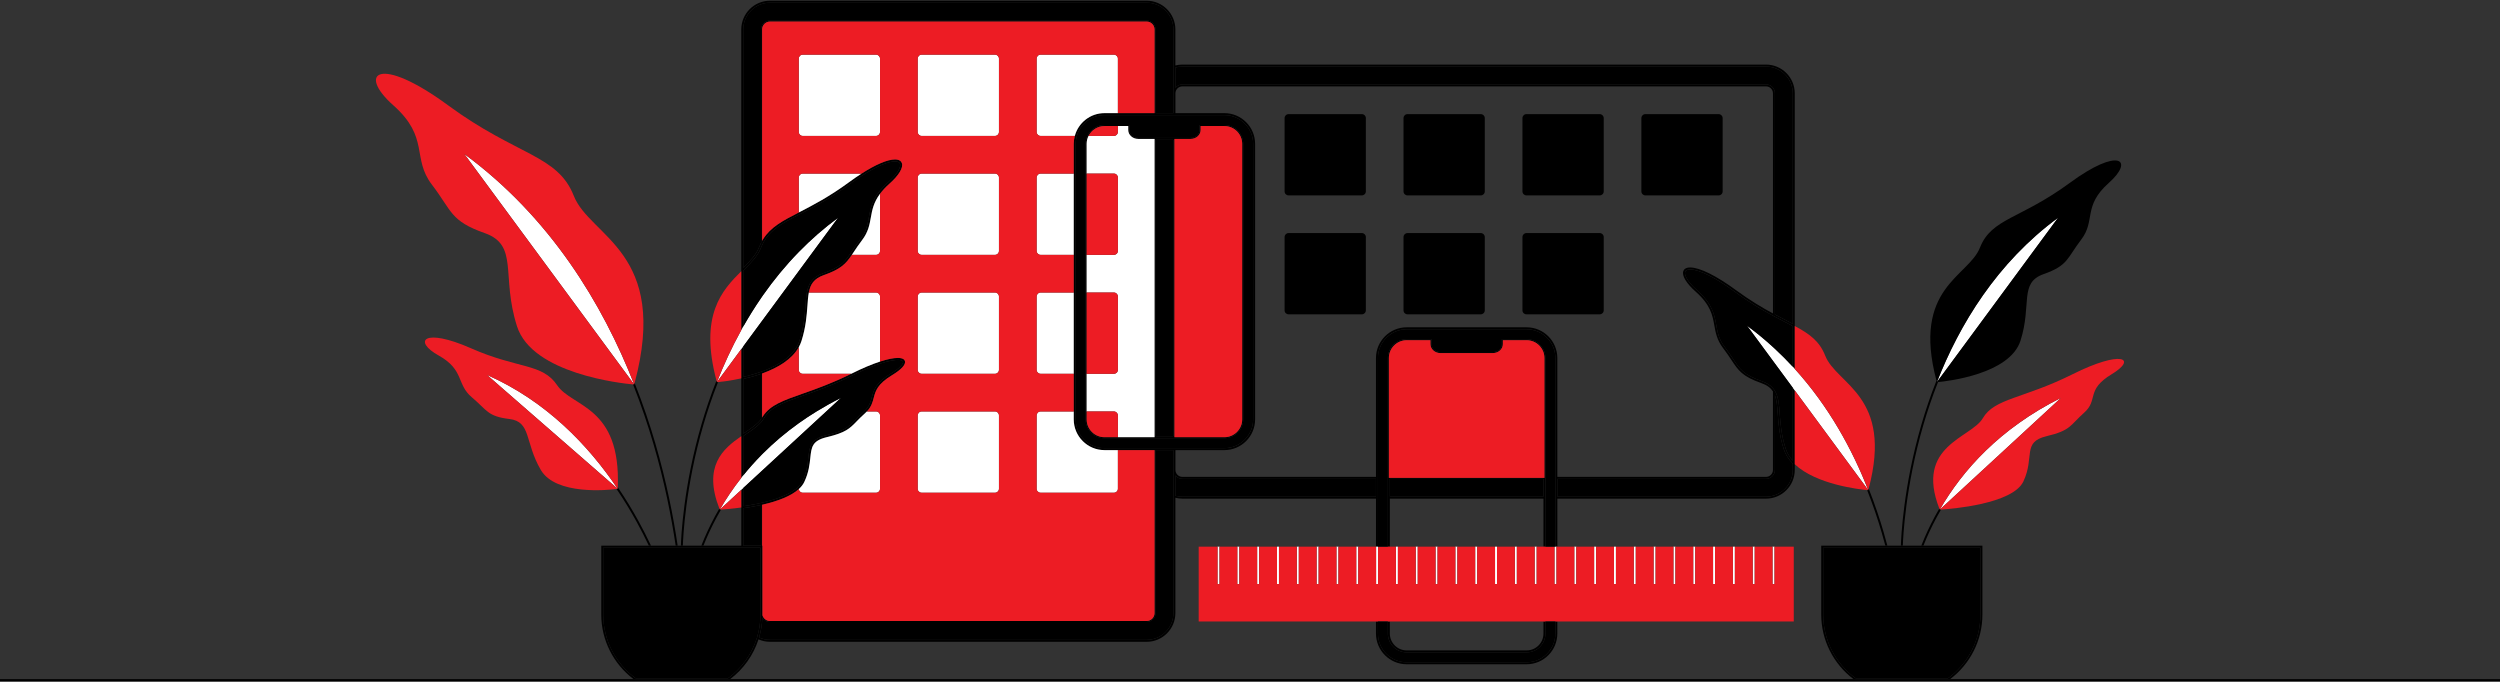 <?xml version="1.0" encoding="utf-8"?>
<!-- Generator: Adobe Illustrator 16.0.0, SVG Export Plug-In . SVG Version: 6.00 Build 0)  -->
<!DOCTYPE svg PUBLIC "-//W3C//DTD SVG 1.1//EN" "http://www.w3.org/Graphics/SVG/1.1/DTD/svg11.dtd">
<svg version="1.1" id="Layer_1" xmlns="http://www.w3.org/2000/svg" xmlns:xlink="http://www.w3.org/1999/xlink" x="0px" y="0px"
	 width="770px" height="210px" viewBox="0 0 770 210" enable-background="new 0 0 770 210" xml:space="preserve">
<rect x="0" y="0" width="770" height="210" fill="#333333" stroke="none"/>
<g>
	<path fill="none" d="M433.261,200.322h36.936c2.861,0,5.189-2.328,5.189-5.189v-3.718h-47.314v3.718
		C428.071,197.994,430.399,200.322,433.261,200.322z"/>
	<path fill="none" d="M560.941,189.324v-21.255h19.74c-0.347-1.31-0.715-2.638-1.108-3.984c-1.195-4.09-2.676-8.523-4.501-13.137
		c-2.321-0.216-15.739-1.72-22.288-7.976v0.449v1.316c0,4.882-3.972,8.853-8.853,8.853h-64.272v14.783h5.229h0.61h5.494h0.61h5.495
		h0.61h5.495h0.61h5.494h0.611h5.494h0.61h5.495h0.61h5.494h0.611h5.494h0.61h5.495h0.61h5.494h0.611h5.928v23.041h-72.819v3.718
		c0,5.219-4.244,9.463-9.463,9.463h-36.936c-5.218,0-9.463-4.244-9.463-9.463v-3.718h-54.603v-23.041h5.801h0.61h5.494h0.61h5.495
		h0.61h5.495h0.61h5.494h0.61h5.495h0.61h5.495h0.61h5.494h0.61h5.456v-14.783H364.17c-0.744,0-1.463-0.103-2.153-0.275v35.516
		c0,4.881-3.972,8.853-8.853,8.853H237.166c-1.263,0-2.463-0.271-3.551-0.749c-1.563,4.826-4.589,9.127-8.732,12.238h346.003
		C564.654,204.492,560.941,197.116,560.941,189.324z"/>
	<polygon fill="none" points="428.071,153.591 428.071,168.374 429.942,168.374 430.553,168.374 436.047,168.374 436.657,168.374 
		442.152,168.374 442.763,168.374 448.258,168.374 448.868,168.374 454.362,168.374 454.973,168.374 460.468,168.374 
		461.078,168.374 466.573,168.374 467.184,168.374 472.678,168.374 473.289,168.374 475.386,168.374 475.386,153.591 	"/>
	<path fill="none" d="M216.97,165.717c1.215-2.829,2.723-5.896,4.586-9.089c-5.078-13.046,1.074-18.356,6.757-22.28v-0.371v-17.124
		v-0.313c-3.423,0.75-6.209,1.053-7.155,1.141c-1.825,4.613-3.306,9.047-4.501,13.137c-5.605,19.188-6.268,34.913-6.336,37.253
		h5.683C216.309,167.294,216.629,166.511,216.97,165.717z"/>
	<path fill="none" d="M386.574,44.309v84.861c0,5.218-4.245,9.463-9.463,9.463h-15.078v6.105c0,1.178,0.959,2.137,2.137,2.137
		h59.628v-36.604c0-5.218,4.245-9.463,9.463-9.463h36.936c5.219,0,9.463,4.245,9.463,9.463v36.604h64.272
		c1.179,0,2.137-0.959,2.137-2.137v-24.181c-0.716-1.094-1.823-1.941-3.612-2.571c-5.843-2.058-7.031-3.856-9.189-7.118
		c-0.692-1.049-1.478-2.236-2.556-3.646c-1.897-2.483-2.305-4.77-2.699-6.982c-0.551-3.096-1.122-6.298-5.73-10.395
		c-2.917-2.593-4.342-4.975-3.811-6.372c0.189-0.5,0.71-1.095,2.11-1.095c2.929,0,8.075,2.549,14.118,6.993
		c4.278,3.145,8.068,5.382,11.369,7.169v-67.8c0-1.178-0.958-2.137-2.137-2.137H364.17c-1.178,0-2.137,0.958-2.137,2.137v6.105
		h15.078C382.329,34.846,386.574,39.091,386.574,44.309z M505.545,36.372c0-0.674,0.546-1.221,1.221-1.221h22.589
		c0.674,0,1.221,0.547,1.221,1.221v22.589c0,0.675-0.547,1.221-1.221,1.221h-22.589c-0.675,0-1.221-0.546-1.221-1.221V36.372z
		 M468.914,36.372c0-0.674,0.546-1.221,1.221-1.221h22.589c0.674,0,1.221,0.547,1.221,1.221v22.589c0,0.675-0.547,1.221-1.221,1.221
		h-22.589c-0.675,0-1.221-0.546-1.221-1.221V36.372z M468.914,73.003c0-0.674,0.546-1.221,1.221-1.221h22.589
		c0.674,0,1.221,0.546,1.221,1.221v22.589c0,0.674-0.547,1.221-1.221,1.221h-22.589c-0.675,0-1.221-0.546-1.221-1.221V73.003z
		 M432.283,36.372c0-0.674,0.546-1.221,1.221-1.221h22.589c0.674,0,1.221,0.547,1.221,1.221v22.589c0,0.675-0.547,1.221-1.221,1.221
		h-22.589c-0.675,0-1.221-0.546-1.221-1.221V36.372z M432.283,73.003c0-0.674,0.546-1.221,1.221-1.221h22.589
		c0.674,0,1.221,0.546,1.221,1.221v22.589c0,0.674-0.547,1.221-1.221,1.221h-22.589c-0.675,0-1.221-0.546-1.221-1.221V73.003z
		 M395.652,36.372c0-0.674,0.546-1.221,1.221-1.221h22.589c0.674,0,1.221,0.547,1.221,1.221v22.589c0,0.675-0.547,1.221-1.221,1.221
		h-22.589c-0.675,0-1.221-0.546-1.221-1.221V36.372z M395.652,73.003c0-0.674,0.546-1.221,1.221-1.221h22.589
		c0.674,0,1.221,0.546,1.221,1.221v22.589c0,0.674-0.547,1.221-1.221,1.221h-22.589c-0.675,0-1.221-0.546-1.221-1.221V73.003z"/>
	<path fill="none" d="M228.313,156.614v-0.309c-2.982,0.413-5.356,0.591-6.239,0.646c-1.845,3.163-3.339,6.203-4.543,9.005
		c-0.306,0.712-0.593,1.416-0.871,2.112h11.653V156.614z"/>
	<g>
		<path d="M543.932,19.888H364.17c-0.744,0-1.463,0.102-2.153,0.276V9.069c0-4.881-3.972-8.853-8.853-8.853H237.166
			c-4.881,0-8.853,3.971-8.853,8.853V83.1v0.431v17.591v0.546c0.102-0.184,0.202-0.369,0.305-0.553
			c0.101-0.181,0.203-0.361,0.305-0.542v-0.536V83.354c2.278-2.267,4.425-4.411,5.437-6.983c0.019-0.046,0.04-0.088,0.058-0.134
			c0.098-0.242,0.199-0.478,0.305-0.707c0.098-0.21,0.202-0.41,0.306-0.609c2.153-4.125,5.785-6.096,10.989-8.785
			c0.154-0.079,0.303-0.157,0.459-0.237c4.13-2.132,9.271-4.786,15.415-9.303c1.606-1.181,3.155-2.226,4.62-3.128
			c3.873-2.388,7.134-3.746,9.137-3.746c0.581,0,1.319,0.122,1.539,0.702c0.322,0.847-0.439,2.848-3.646,5.698
			c-1.008,0.896-1.82,1.748-2.493,2.568c-2.513,3.061-2.983,5.653-3.432,8.175c-0.398,2.239-0.775,4.354-2.583,6.719
			c-1.09,1.427-1.881,2.624-2.58,3.679c-0.291,0.44-0.562,0.849-0.828,1.235c-1.7,2.467-3.169,3.923-8.054,5.645
			c-3.394,1.195-4.556,3.227-5.065,5.956c-0.226,1.211-0.324,2.559-0.43,4.033c-0.209,2.904-0.469,6.518-1.81,10.709
			c-0.074,0.231-0.158,0.457-0.248,0.68c-1.697,4.2-6.179,6.958-10.989,8.757c-0.102,0.038-0.204,0.076-0.306,0.113
			c-0.102,0.036-0.203,0.073-0.305,0.109c-1.844,0.657-3.722,1.178-5.495,1.588v-9.397l-0.305,0.414l-0.305,0.414v9.021v0.313
			v17.124v0.371v12.395v0.441c0.102-0.13,0.202-0.26,0.305-0.39c0.101-0.126,0.204-0.253,0.305-0.379v-0.429v-11.688
			c0.274-0.188,0.545-0.371,0.814-0.553c1.878-1.271,3.548-2.408,4.681-3.696c0.106-0.119,0.209-0.239,0.305-0.362
			c0.111-0.142,0.208-0.288,0.306-0.436c0.067-0.101,0.143-0.2,0.203-0.305c2.068-3.572,6.058-4.973,12.097-7.092
			c4.129-1.448,9.268-3.251,15.41-6.32c0.286-0.144,0.555-0.272,0.831-0.407c3.089-1.505,5.551-2.489,7.479-3.125
			c2.989-0.986,4.708-1.15,5.491-1.15c0.917,0,1.498,0.196,1.594,0.541c0.166,0.595-0.9,1.941-3.655,3.607
			c-4.793,2.895-5.389,5.169-5.964,7.367c-0.381,1.455-0.753,2.834-2.398,4.36c-0.053,0.049-0.095,0.096-0.151,0.146
			c-1.091,0.971-1.884,1.785-2.583,2.504c-2.149,2.209-3.228,3.318-8.889,4.674c-4.921,1.18-5.174,3.568-5.525,6.875
			c-0.208,1.961-0.466,4.403-1.797,7.23c-0.273,0.58-0.666,1.123-1.153,1.629c-2.297,2.381-6.726,3.953-10.989,4.968
			c-0.102,0.024-0.204,0.049-0.306,0.072c-0.102,0.024-0.203,0.047-0.305,0.069c-1.967,0.447-3.875,0.777-5.495,1.015v-5.606
			l-0.305,0.282l-0.305,0.281v5.438v0.309v11.455h-11.653h-0.657h-5.683h-0.611h-0.987h-0.617h-7.59h-0.674h-14.653v21.255
			c0,7.792,3.712,15.168,9.944,19.849h0.502h28.748h0.502c4.143-3.111,7.168-7.412,8.732-12.238
			c1.088,0.479,2.288,0.749,3.551,0.749h115.998c4.881,0,8.853-3.972,8.853-8.853v-35.516c0.69,0.173,1.409,0.275,2.153,0.275
			h59.628v14.783h0.039h0.266h0.306v-14.783v-0.306v-0.305v-5.495v-0.305v-0.306v-36.604c0-4.881,3.971-8.853,8.853-8.853h36.936
			c4.882,0,8.853,3.971,8.853,8.853v36.604v0.306v0.305v5.495v0.305v0.306v14.783h0.306h0.039h0.266v-14.783h64.272
			c4.881,0,8.853-3.971,8.853-8.853v-1.316v-0.449v-22.716l-0.306-0.414l-0.305-0.413v22.475c-1.037-1.178-1.779-2.452-2.21-3.796
			c-1.341-4.192-1.601-7.806-1.811-10.71c-0.202-2.814-0.379-5.166-1.475-6.98c-0.095-0.157-0.195-0.312-0.305-0.463
			c-0.097-0.131-0.196-0.261-0.306-0.388c-0.77-0.885-1.854-1.609-3.41-2.157c-5.648-1.99-6.729-3.623-8.882-6.879
			c-0.698-1.057-1.49-2.254-2.58-3.68c-1.809-2.365-2.185-4.479-2.583-6.718c-0.57-3.199-1.159-6.507-5.927-10.744
			c-3.206-2.851-3.968-4.852-3.646-5.699c0.221-0.58,0.959-0.702,1.54-0.702c2.76,0,7.903,2.57,13.757,6.875
			c4.436,3.261,8.345,5.548,11.73,7.372c0.102,0.055,0.205,0.111,0.306,0.165c0.103,0.055,0.204,0.108,0.305,0.163
			c1.078,0.574,2.103,1.103,3.069,1.603c0.849,0.438,1.657,0.855,2.426,1.264v12.103v0.412c0.102,0.111,0.204,0.221,0.305,0.332
			c0.104,0.113,0.203,0.227,0.306,0.34v-0.422v-12.785v-0.346V28.741C552.784,23.859,548.812,19.888,543.932,19.888z
			 M234.418,129.067c-1.039,1.468-2.893,2.731-5.023,4.174c-0.155,0.104-0.314,0.213-0.472,0.32v-16.848
			c1.77-0.405,3.644-0.919,5.495-1.567V129.067z M234.418,9.069V74.77c-0.222,0.438-0.434,0.89-0.626,1.377
			c-0.905,2.3-2.729,4.208-4.869,6.343V9.069c0-4.544,3.698-8.242,8.242-8.242h115.998c4.544,0,8.242,3.697,8.242,8.242v11.268
			v0.323v0.327v13.86h-5.479h-0.017v-8.274v-0.992V9.069c0-1.515-1.232-2.747-2.747-2.747H237.166
			C235.651,6.322,234.418,7.554,234.418,9.069z M234.724,155.463c0.102-0.022,0.204-0.047,0.306-0.069
			c4.363-1.02,8.548-2.53,10.998-4.765c0.735-0.67,1.317-1.403,1.697-2.211c1.375-2.92,1.64-5.418,1.853-7.426
			c0.348-3.284,0.558-5.267,5.06-6.346c5.833-1.397,7.023-2.621,9.184-4.842c0.692-0.711,1.476-1.517,2.551-2.474
			c0.228-0.202,0.434-0.404,0.622-0.603c1.397-1.479,1.761-2.862,2.112-4.206c0.545-2.079,1.109-4.231,5.69-6.999
			c2.828-1.71,4.222-3.234,3.927-4.294c-0.126-0.451-0.606-0.987-2.182-0.987c-1.378,0-3.258,0.392-5.491,1.12
			c-2.484,0.812-5.406,2.038-8.584,3.626c-0.098,0.05-0.191,0.092-0.289,0.14c-5.977,2.965-11.002,4.731-15.049,6.152
			c-5.877,2.062-9.85,3.462-12.098,6.849c-0.104,0.157-0.208,0.315-0.306,0.482v-13.573c0.102-0.037,0.204-0.074,0.306-0.111
			c4.563-1.682,8.887-4.209,10.989-7.994c0.335-0.604,0.615-1.237,0.83-1.906c1.363-4.261,1.626-7.916,1.838-10.852
			c0.111-1.547,0.209-2.899,0.432-4.077c0.484-2.557,1.56-4.289,4.657-5.38c5.281-1.86,6.761-3.511,8.59-6.22
			c0.194-0.288,0.392-0.584,0.599-0.898c0.693-1.048,1.478-2.235,2.556-3.645c1.898-2.483,2.306-4.771,2.699-6.983
			c0.404-2.269,0.825-4.596,2.831-7.289c0.731-0.982,1.667-2.011,2.898-3.106c2.917-2.593,4.342-4.975,3.812-6.372
			c-0.19-0.5-0.71-1.096-2.11-1.096c-2.286,0-5.928,1.56-10.291,4.357c-1.225,0.785-2.503,1.662-3.828,2.637
			c-6.104,4.488-11.221,7.129-15.333,9.251c-0.061,0.032-0.119,0.062-0.18,0.093c-5.051,2.607-8.678,4.519-10.989,8.234
			c-0.104,0.166-0.208,0.329-0.306,0.502V9.069c0-1.346,1.095-2.442,2.442-2.442h115.998c1.346,0,2.442,1.096,2.442,2.442v17.469
			v8.308h-0.289h-0.017h-10.989h-4.137c-4.372,0-8.051,2.985-9.132,7.021c-0.209,0.781-0.331,1.596-0.331,2.442v9.158v25.031v11.6
			v25.03v11.601v2.441c0,5.218,4.245,9.463,9.463,9.463h4.137h10.989h0.017h0.289v8.308v41.891c0,1.348-1.096,2.442-2.442,2.442
			H237.166c-1.121,0-2.057-0.762-2.343-1.792c0-0.053,0.005-0.105,0.005-0.157v-21.255h-0.104V155.463z M228.924,156.527
			c1.771-0.258,3.642-0.583,5.495-0.994v12.536h-5.495V156.527z M233.241,196.077c-0.029,0.101-0.052,0.202-0.083,0.302
			c-0.03,0.097-0.066,0.191-0.098,0.288c-1.557,4.863-4.628,9.193-8.856,12.26h-28.394c-6.271-4.55-10.013-11.87-10.013-19.603
			V168.68h14.329h0.674h7.393h0.616h6.956h0.653h11.895h0.305h0.305h5.293v20.645C234.217,191.634,233.877,193.903,233.241,196.077z
			 M361.406,152.494v0.326v0.323v35.688c0,4.544-3.698,8.242-8.242,8.242H237.166c-1.2,0-2.337-0.264-3.367-0.728
			c0.588-1.98,0.926-4.042,1.001-6.141c0.477,0.816,1.353,1.373,2.365,1.373h115.998c1.515,0,2.747-1.232,2.747-2.747V147.9v-0.992
			v-8.275h0.017h5.479V152.494z M361.728,138.022h-0.017h-0.288h-0.017h-5.479h-0.017h-0.289h-0.017h-0.289h-0.017h-10.989h-4.137
			c-4.881,0-8.853-3.971-8.853-8.853v-2.441v-11.601v-25.03v-11.6V53.467v-9.158c0-0.848,0.127-1.665,0.351-2.442
			c1.063-3.696,4.469-6.41,8.502-6.41h4.137h10.989h0.017h0.289h0.017h0.289h0.017h5.479h0.017h0.288h0.017h0.289h0.017h15.078
			c4.881,0,8.853,3.971,8.853,8.852v84.861c0,4.882-3.972,8.853-8.853,8.853h-15.078h-0.017H361.728z M423.798,152.98H364.17
			c-0.746,0-1.466-0.108-2.153-0.295v-6.262c0.503,0.642,1.276,1.062,2.153,1.062h59.628V152.98z M546.679,144.738v-22.959
			c0.561,1.504,0.701,3.367,0.866,5.663c0.211,2.936,0.474,6.591,1.838,10.853c0.517,1.615,1.457,3.13,2.791,4.503v1.94
			c0,4.545-3.697,8.242-8.242,8.242h-64.272v-5.495h64.272C545.447,147.485,546.679,146.254,546.679,144.738z M546.068,96.541
			c-3.301-1.788-7.091-4.024-11.369-7.169c-6.043-4.444-11.189-6.993-14.118-6.993c-1.4,0-1.921,0.596-2.11,1.095
			c-0.531,1.397,0.894,3.779,3.811,6.372c4.608,4.097,5.18,7.298,5.73,10.395c0.395,2.212,0.802,4.5,2.699,6.982
			c1.078,1.409,1.863,2.597,2.556,3.646c2.158,3.262,3.347,5.061,9.189,7.118c1.789,0.63,2.896,1.478,3.612,2.571v24.181
			c0,1.178-0.958,2.137-2.137,2.137h-64.272v-36.604c0-5.218-4.244-9.463-9.463-9.463h-36.936c-5.218,0-9.463,4.245-9.463,9.463
			v36.604H364.17c-1.178,0-2.137-0.959-2.137-2.137v-6.105h15.078c5.218,0,9.463-4.245,9.463-9.463V44.309
			c0-5.218-4.245-9.463-9.463-9.463h-15.078v-6.105c0-1.178,0.959-2.137,2.137-2.137h179.762c1.179,0,2.137,0.958,2.137,2.137
			V96.541z M552.174,99.739c-0.687-0.362-1.396-0.73-2.146-1.117c-1.05-0.542-2.168-1.12-3.35-1.752V28.741
			c0-1.515-1.231-2.748-2.747-2.748H364.17c-0.877,0-1.65,0.42-2.153,1.062v-6.262c0.688-0.187,1.407-0.295,2.153-0.295h179.762
			c4.545,0,8.242,3.698,8.242,8.242V99.739z"/>
		<path d="M479.049,191.415v3.718c0,4.881-3.971,8.853-8.853,8.853h-36.936c-4.882,0-8.853-3.972-8.853-8.853v-3.718h-0.306h-0.305
			v3.718c0,5.219,4.245,9.463,9.463,9.463h36.936c5.219,0,9.463-4.244,9.463-9.463v-3.718h-0.305H479.049z"/>
		<path d="M427.461,195.133c0,3.198,2.602,5.8,5.8,5.8h36.936c3.198,0,5.8-2.602,5.8-5.8v-3.718h-0.305h-0.306v3.718
			c0,2.861-2.328,5.189-5.189,5.189h-36.936c-2.861,0-5.189-2.328-5.189-5.189v-3.718h-0.306h-0.305V195.133z"/>
		<path d="M433.261,104.471c-3.198,0-5.8,2.602-5.8,5.8v36.604v0.306v0.305v5.495v0.305v0.306v14.783h0.305h0.306v-14.783h47.314
			v14.783h0.306h0.305v-14.783v-0.306v-0.305v-5.495v-0.305v-0.306v-36.604c0-3.198-2.602-5.8-5.8-5.8h-7.631v1.527
			c0,1.346-1.232,2.442-2.747,2.442H443.64c-1.516,0-2.748-1.097-2.748-2.442v-1.527H433.261z M475.386,152.98h-47.314v-5.495
			h47.314V152.98z M443.64,108.745h16.179c1.679,0,3.052-1.236,3.052-2.747v-1.222h7.326c3.03,0,5.495,2.465,5.495,5.495v36.604
			v0.306h-0.306h-47.314h-0.306v-0.306v-36.604c0-3.03,2.465-5.495,5.495-5.495h7.326v1.222
			C440.587,107.509,441.96,108.745,443.64,108.745z"/>
		<path d="M592.415,168.069h-0.657h-5.684h-0.61h-4.152h-0.63h-19.74v21.255c0,7.792,3.713,15.168,9.945,19.849h0.501h28.748h0.501
			c6.232-4.681,9.945-12.057,9.945-19.849v-21.255H592.415z M609.971,189.324c0,7.732-3.74,15.053-10.012,19.603h-28.395
			c-6.271-4.55-10.013-11.87-10.013-19.603V168.68h19.288h0.63h10.05h0.653h17.798V189.324z"/>
		<path d="M362.033,134.97h15.078c3.197,0,5.8-2.602,5.8-5.8V44.309c0-3.198-2.603-5.8-5.8-5.8h-7.632v1.526
			c0,1.347-1.232,2.442-2.747,2.442h-4.699h-0.017h-0.289h-0.017h-0.288h-0.017h-5.479h-0.017h-0.289h-0.017h-0.289h-0.017h-4.747
			c-1.515,0-2.748-1.096-2.748-2.442v-1.526h-3.495h-4.137c-2.325,0-4.329,1.378-5.253,3.358c-0.348,0.744-0.547,1.569-0.547,2.442
			v9.158v25.031v11.6v25.03v11.601v2.441c0,3.198,2.602,5.8,5.8,5.8h4.137h10.989h0.017h0.289h0.017h0.289h0.017h5.479h0.017h0.288
			h0.017h0.289H362.033z M355.606,43.088v91.271v0.306h-0.289h-0.017h-10.989h-4.137c-3.03,0-5.495-2.465-5.495-5.495v-2.441
			v-11.601v-25.03v-11.6V53.467v-9.158c0-0.878,0.212-1.705,0.58-2.442l0,0c0,0,0.001-0.001,0.001-0.001
			c0.223-0.446,0.503-0.856,0.833-1.223c0.009-0.01,0.018-0.02,0.027-0.029c0.324-0.356,0.693-0.669,1.1-0.93
			c0.026-0.017,0.053-0.032,0.079-0.048c0.176-0.108,0.358-0.208,0.546-0.296c0.034-0.016,0.067-0.034,0.101-0.049
			c0.211-0.094,0.428-0.176,0.652-0.244c0.035-0.01,0.071-0.018,0.106-0.027c0.188-0.053,0.38-0.094,0.576-0.126
			c0.062-0.01,0.123-0.02,0.185-0.028c0.232-0.03,0.468-0.051,0.709-0.051h4.137h3.189v1.221c0,1.511,1.374,2.748,3.053,2.748h4.747
			h0.017h0.289V43.088z M361.406,134.359h-5.479h-0.017V43.088h0.017h5.479V134.359z M361.728,134.359V43.088v-0.305h0.289h0.017
			h4.699c1.679,0,3.053-1.237,3.053-2.748v-1.221h7.326c3.029,0,5.494,2.464,5.494,5.494v84.861c0,3.03-2.465,5.495-5.494,5.495
			h-15.078h-0.017h-0.289V134.359z"/>
	</g>
	<g>
		<path fill="#FFFFFF" d="M633.899,67.047c-18.889,13.9-30.37,32.884-37.346,50.664c0,0,0,0.001-0.001,0.002l0.001-0.002l0.76-1.029
			l35.945-48.766L633.899,67.047z"/>
		<path fill="#FFFFFF" d="M597.445,156.975l0.817-0.754l35.683-32.908l0.846-0.779C615.9,131.983,604.421,144.888,597.445,156.975z"
			/>
		<path fill="#FFFFFF" d="M552.784,113.615c-0.103-0.113-0.202-0.227-0.306-0.34c-0.101-0.111-0.203-0.221-0.305-0.332
			c-1.741-1.885-3.571-3.724-5.495-5.509c-0.103-0.095-0.202-0.191-0.305-0.286c-0.101-0.093-0.205-0.184-0.306-0.275
			c-2.503-2.285-5.159-4.479-7.984-6.559l0.642,0.87l7.343,9.962l0.306,0.414l0.305,0.414l5.495,7.455l0.305,0.413l0.306,0.414
			l21.886,29.691l0.761,1.031l0.001,0.001c0,0,0-0.001-0.001-0.002C570.488,138.383,563.281,125.184,552.784,113.615z"/>
		<path fill="#FFFFFF" d="M306.459,16.835H283.87c-0.675,0-1.221,0.547-1.221,1.221v22.589c0,0.674,0.546,1.221,1.221,1.221h22.589
			c0.674,0,1.221-0.547,1.221-1.221V18.057C307.681,17.382,307.133,16.835,306.459,16.835z"/>
		<path fill="#FFFFFF" d="M306.459,53.467H283.87c-0.675,0-1.221,0.546-1.221,1.221v22.589c0,0.675,0.546,1.221,1.221,1.221h22.589
			c0.674,0,1.221-0.546,1.221-1.221V54.688C307.681,54.013,307.133,53.467,306.459,53.467z"/>
		<path fill="#FFFFFF" d="M306.459,90.098H283.87c-0.675,0-1.221,0.546-1.221,1.221v22.589c0,0.675,0.546,1.221,1.221,1.221h22.589
			c0.674,0,1.221-0.546,1.221-1.221V91.318C307.681,90.644,307.133,90.098,306.459,90.098z"/>
		<path fill="#FFFFFF" d="M306.459,126.729H283.87c-0.675,0-1.221,0.547-1.221,1.221v22.589c0,0.675,0.546,1.221,1.221,1.221h22.589
			c0.674,0,1.221-0.546,1.221-1.221v-22.589C307.681,127.275,307.133,126.729,306.459,126.729z"/>
		<path fill="#FFFFFF" d="M320.501,41.867h10.542c1.081-4.036,4.76-7.021,9.132-7.021h4.137V18.057c0-0.674-0.547-1.221-1.221-1.221
			h-22.589c-0.675,0-1.221,0.547-1.221,1.221v22.589C319.28,41.32,319.826,41.867,320.501,41.867z"/>
		<path fill="#FFFFFF" d="M320.501,78.498h10.211V53.467h-10.211c-0.675,0-1.221,0.546-1.221,1.221v22.589
			C319.28,77.951,319.826,78.498,320.501,78.498z"/>
		<path fill="#FFFFFF" d="M320.501,115.128h10.211v-25.03h-10.211c-0.675,0-1.221,0.546-1.221,1.221v22.589
			C319.28,114.582,319.826,115.128,320.501,115.128z"/>
		<path fill="#FFFFFF" d="M330.712,129.17v-2.441h-10.211c-0.675,0-1.221,0.547-1.221,1.221v22.589c0,0.675,0.546,1.221,1.221,1.221
			h22.589c0.674,0,1.221-0.546,1.221-1.221v-11.905h-4.137C334.957,138.633,330.712,134.388,330.712,129.17z"/>
		<path fill="#FFFFFF" d="M269.829,16.835h-22.589c-0.675,0-1.221,0.547-1.221,1.221v22.589c0,0.674,0.546,1.221,1.221,1.221h22.589
			c0.673,0,1.221-0.547,1.221-1.221V18.057C271.05,17.382,270.502,16.835,269.829,16.835z"/>
		<path fill="#FFFFFF" d="M265.52,73.955c-1.078,1.41-1.863,2.597-2.556,3.645c-0.208,0.314-0.405,0.61-0.599,0.898h7.464
			c0.673,0,1.221-0.546,1.221-1.221V59.683c-2.006,2.692-2.427,5.02-2.831,7.289C267.825,69.184,267.418,71.472,265.52,73.955z"/>
		<path fill="#FFFFFF" d="M261.531,56.104c1.325-0.975,2.604-1.852,3.828-2.637h-18.12c-0.675,0-1.221,0.546-1.221,1.221v10.761
			c0.061-0.031,0.119-0.062,0.18-0.093C250.31,63.233,255.427,60.592,261.531,56.104z"/>
		<path fill="#FFFFFF" d="M269.829,90.098h-20.71c-0.223,1.178-0.321,2.53-0.432,4.077c-0.211,2.936-0.475,6.59-1.838,10.852
			c-0.214,0.669-0.495,1.303-0.83,1.906v6.975c0,0.675,0.546,1.221,1.221,1.221h14.938c0.098-0.048,0.191-0.09,0.289-0.14
			c3.178-1.588,6.1-2.814,8.584-3.626V91.318C271.05,90.644,270.502,90.098,269.829,90.098z"/>
		<path fill="#FFFFFF" d="M269.829,126.729h-2.835c-0.188,0.198-0.394,0.4-0.622,0.603c-1.075,0.957-1.859,1.763-2.551,2.474
			c-2.161,2.221-3.351,3.444-9.184,4.842c-4.502,1.079-4.712,3.062-5.06,6.346c-0.213,2.008-0.477,4.506-1.853,7.426
			c-0.38,0.808-0.961,1.541-1.697,2.211c0.047,0.632,0.568,1.13,1.212,1.13h22.589c0.673,0,1.221-0.546,1.221-1.221v-22.589
			C271.05,127.275,270.502,126.729,269.829,126.729z"/>
		<path fill="#FFFFFF" d="M355.301,42.783h-4.747c-1.679,0-3.053-1.237-3.053-2.748v-1.221h-3.189v0.305v1.526
			c0,0.674-0.547,1.221-1.221,1.221h-7.492h-0.339c-0.367,0.737-0.58,1.564-0.58,2.442v9.158h0.305h8.105
			c0.674,0,1.221,0.546,1.221,1.221v22.589c0,0.675-0.547,1.221-1.221,1.221h-8.105h-0.305v11.6h0.305h8.105
			c0.674,0,1.221,0.546,1.221,1.221v22.589c0,0.675-0.547,1.221-1.221,1.221h-8.105h-0.305v11.601h0.305h8.105
			c0.674,0,1.221,0.547,1.221,1.221v6.41v0.306h10.989h0.017h0.289v-0.306V43.088v-0.305h-0.289H355.301z"/>
		<path fill="#FFFFFF" d="M335.261,41.865c0.223-0.445,0.504-0.856,0.833-1.223C335.764,41.009,335.483,41.419,335.261,41.865z"/>
		<path fill="#FFFFFF" d="M336.121,40.613c0.324-0.356,0.694-0.669,1.1-0.93C336.813,39.944,336.445,40.257,336.121,40.613z"/>
		<path fill="#FFFFFF" d="M228.619,107.104l0.305-0.414l5.495-7.455l0.305-0.414l0.306-0.414l14.675-19.91l7.799-10.581l0.642-0.87
			c-4.425,3.256-8.438,6.793-12.086,10.526c-4.13,4.226-7.792,8.702-11.03,13.317c-0.104,0.147-0.203,0.295-0.306,0.442
			c-0.103,0.147-0.203,0.296-0.305,0.444c-1.988,2.892-3.817,5.833-5.495,8.798c-0.102,0.18-0.204,0.361-0.305,0.542
			c-0.103,0.184-0.203,0.369-0.305,0.553c-2.954,5.344-5.436,10.746-7.514,16.043c0,0,0,0.001-0.001,0.002l0.001-0.002l0.759-1.029
			l6.754-9.163L228.619,107.104z"/>
		<path fill="#FFFFFF" d="M258.192,123.312l0.845-0.779c-2.665,1.333-5.177,2.736-7.554,4.195c-1.909,1.171-3.731,2.377-5.464,3.615
			c-4.13,2.947-7.773,6.068-10.989,9.277c-0.102,0.102-0.205,0.202-0.306,0.304c-0.103,0.104-0.203,0.208-0.305,0.313
			c-1.996,2.033-3.823,4.098-5.495,6.177c-0.102,0.126-0.204,0.253-0.305,0.379c-0.103,0.13-0.203,0.26-0.305,0.39
			c-2.565,3.269-4.757,6.559-6.622,9.791l0,0.001l0-0.001l0.817-0.754l5.805-5.353l0.305-0.281l0.305-0.282l5.495-5.066l0.305-0.282
			l0.306-0.281l10.989-10.136l8.47-7.811L258.192,123.312z"/>
		<path fill="#FFFFFF" d="M143.005,47.425l0.641,0.87l50.928,69.09l0.77,1.043l0.002,0.004c0-0.001-0.001-0.004-0.002-0.005
			C185.567,93.511,169.479,66.906,143.005,47.425z"/>
		<path fill="#FFFFFF" d="M149.983,115.471l0.814,0.709l38.499,33.549l0.962,0.838l0.001,0.002l-0.001-0.002
			C181.203,137.121,168.194,123.508,149.983,115.471z"/>
		<rect x="374.996" y="168.374" fill="#FFFFFF" width="0.61" height="11.521"/>
		<rect x="381.101" y="168.374" fill="#FFFFFF" width="0.61" height="11.521"/>
		<rect x="387.206" y="168.374" fill="#FFFFFF" width="0.61" height="11.521"/>
		<rect x="393.312" y="168.374" fill="#FFFFFF" width="0.61" height="11.521"/>
		<rect x="399.416" y="168.374" fill="#FFFFFF" width="0.61" height="11.521"/>
		<rect x="405.521" y="168.374" fill="#FFFFFF" width="0.61" height="11.521"/>
		<rect x="411.627" y="168.374" fill="#FFFFFF" width="0.61" height="11.521"/>
		<rect x="417.731" y="168.374" fill="#FFFFFF" width="0.61" height="11.521"/>
		<polygon fill="#FFFFFF" points="424.103,168.374 423.837,168.374 423.837,179.896 424.103,179.896 424.408,179.896 
			424.447,179.896 424.447,168.374 424.408,168.374 		"/>
		<rect x="429.942" y="168.374" fill="#FFFFFF" width="0.61" height="11.521"/>
		<rect x="436.047" y="168.374" fill="#FFFFFF" width="0.61" height="11.521"/>
		<rect x="442.152" y="168.374" fill="#FFFFFF" width="0.61" height="11.521"/>
		<rect x="448.258" y="168.374" fill="#FFFFFF" width="0.61" height="11.521"/>
		<rect x="454.362" y="168.374" fill="#FFFFFF" width="0.61" height="11.521"/>
		<rect x="460.468" y="168.374" fill="#FFFFFF" width="0.61" height="11.521"/>
		<rect x="466.573" y="168.374" fill="#FFFFFF" width="0.61" height="11.521"/>
		<rect x="472.678" y="168.374" fill="#FFFFFF" width="0.611" height="11.521"/>
		<polygon fill="#FFFFFF" points="479.049,168.374 478.783,168.374 478.783,179.896 479.049,179.896 479.354,179.896 
			479.394,179.896 479.394,168.374 479.354,168.374 		"/>
		<rect x="484.889" y="168.374" fill="#FFFFFF" width="0.61" height="11.521"/>
		<rect x="490.993" y="168.374" fill="#FFFFFF" width="0.61" height="11.521"/>
		<rect x="497.099" y="168.374" fill="#FFFFFF" width="0.61" height="11.521"/>
		<rect x="503.204" y="168.374" fill="#FFFFFF" width="0.61" height="11.521"/>
		<rect x="509.309" y="168.374" fill="#FFFFFF" width="0.611" height="11.521"/>
		<rect x="515.414" y="168.374" fill="#FFFFFF" width="0.61" height="11.521"/>
		<rect x="521.52" y="168.374" fill="#FFFFFF" width="0.61" height="11.521"/>
		<rect x="527.624" y="168.374" fill="#FFFFFF" width="0.611" height="11.521"/>
		<rect x="533.729" y="168.374" fill="#FFFFFF" width="0.61" height="11.521"/>
		<rect x="539.835" y="168.374" fill="#FFFFFF" width="0.61" height="11.521"/>
		<rect x="545.939" y="168.374" fill="#FFFFFF" width="0.611" height="11.521"/>
	</g>
	<g>
		<path fill="#ED1C24" d="M475.386,147.181h0.306v-0.306v-36.604c0-3.03-2.465-5.495-5.495-5.495h-7.326v1.222
			c0,1.511-1.373,2.747-3.052,2.747H443.64c-1.68,0-3.053-1.236-3.053-2.747v-1.222h-7.326c-3.03,0-5.495,2.465-5.495,5.495v36.604
			v0.306h0.306H475.386z"/>
		<path fill="#ED1C24" d="M638.356,115.262c-15.154,7.574-24.068,7.373-27.634,13.533c-3.545,6.125-20.991,8.36-13.412,27.833
			c0.046,0.115,0.087,0.229,0.135,0.347l0,0c6.976-12.087,18.455-24.991,37.346-34.441l-0.846,0.779l-35.683,32.908l-0.817,0.754
			c0.001,0,0.144-0.007,0.383-0.022c2.91-0.187,22.08-1.667,25.374-8.664c3.566-7.575-0.475-12.12,7.117-13.938
			c7.593-1.818,7.146-3.282,11.604-7.247c4.457-3.964,0.446-6.993,8.469-11.841C658.414,110.412,653.512,107.686,638.356,115.262z"
			/>
		<path fill="#ED1C24" d="M562.154,109.527c-1.77-4.497-4.857-6.69-9.37-9.119v12.785v0.422
			c10.497,11.568,17.704,24.768,22.646,37.363c0.044-0.16,0.082-0.315,0.124-0.473C583.16,121.827,565.7,118.54,562.154,109.527z"/>
		<path fill="#ED1C24" d="M552.784,120.257v22.716c6.549,6.256,19.967,7.76,22.288,7.976c0.225,0.021,0.358,0.031,0.358,0.031l0,0
			l-0.761-1.031L552.784,120.257z"/>
		<path fill="#ED1C24" d="M247.127,121.28c4.047-1.421,9.072-3.188,15.049-6.152h-14.938c-0.675,0-1.221-0.546-1.221-1.221v-6.975
			c-2.103,3.785-6.426,6.312-10.989,7.994c-0.102,0.037-0.204,0.074-0.306,0.111v13.573c0.097-0.167,0.201-0.325,0.306-0.482
			C237.278,124.742,241.25,123.342,247.127,121.28z"/>
		<path fill="#ED1C24" d="M353.164,6.627H237.166c-1.348,0-2.442,1.096-2.442,2.442v65.116c0.098-0.173,0.202-0.337,0.306-0.502
			c2.312-3.715,5.938-5.627,10.989-8.234V54.688c0-0.674,0.546-1.221,1.221-1.221h18.12c4.362-2.797,8.004-4.357,10.291-4.357
			c1.4,0,1.92,0.596,2.11,1.096c0.531,1.396-0.894,3.779-3.812,6.372c-1.231,1.095-2.167,2.124-2.898,3.106v17.593
			c0,0.675-0.548,1.221-1.221,1.221h-7.464c-1.829,2.709-3.309,4.36-8.59,6.22c-3.097,1.091-4.172,2.823-4.657,5.38h20.71
			c0.673,0,1.221,0.546,1.221,1.221v20.044c2.233-0.729,4.113-1.12,5.491-1.12c1.576,0,2.056,0.536,2.182,0.987
			c0.295,1.06-1.1,2.584-3.927,4.294c-4.581,2.768-5.145,4.92-5.69,6.999c-0.352,1.344-0.715,2.727-2.112,4.206h2.835
			c0.673,0,1.221,0.547,1.221,1.221v22.589c0,0.675-0.548,1.221-1.221,1.221h-22.589c-0.644,0-1.165-0.498-1.212-1.13
			c-2.45,2.234-6.635,3.745-10.998,4.765c-0.102,0.022-0.204,0.047-0.306,0.069v12.606h0.104v21.255
			c0,0.052-0.004,0.104-0.005,0.157c0.287,1.03,1.223,1.792,2.343,1.792h115.998c1.346,0,2.442-1.095,2.442-2.442V146.94v-8.308
			h-0.289h-0.017h-10.989v11.905c0,0.675-0.547,1.221-1.221,1.221h-22.589c-0.675,0-1.221-0.546-1.221-1.221v-22.589
			c0-0.674,0.546-1.221,1.221-1.221h10.211v-11.601h-10.211c-0.675,0-1.221-0.546-1.221-1.221V91.318
			c0-0.674,0.546-1.221,1.221-1.221h10.211v-11.6h-10.211c-0.675,0-1.221-0.546-1.221-1.221V54.688c0-0.674,0.546-1.221,1.221-1.221
			h10.211v-9.158c0-0.846,0.122-1.661,0.331-2.442h-10.542c-0.675,0-1.221-0.547-1.221-1.221V18.057
			c0-0.674,0.546-1.221,1.221-1.221h22.589c0.674,0,1.221,0.547,1.221,1.221v16.789h10.989h0.017h0.289v-8.308V9.069
			C355.606,7.723,354.51,6.627,353.164,6.627z M271.05,40.646c0,0.674-0.548,1.221-1.221,1.221h-22.589
			c-0.675,0-1.221-0.547-1.221-1.221V18.057c0-0.674,0.546-1.221,1.221-1.221h22.589c0.673,0,1.221,0.547,1.221,1.221V40.646z
			 M307.681,150.538c0,0.675-0.547,1.221-1.221,1.221H283.87c-0.675,0-1.221-0.546-1.221-1.221v-22.589
			c0-0.674,0.546-1.221,1.221-1.221h22.589c0.674,0,1.221,0.547,1.221,1.221V150.538z M307.681,113.907
			c0,0.675-0.547,1.221-1.221,1.221H283.87c-0.675,0-1.221-0.546-1.221-1.221V91.318c0-0.674,0.546-1.221,1.221-1.221h22.589
			c0.674,0,1.221,0.546,1.221,1.221V113.907z M307.681,77.276c0,0.675-0.547,1.221-1.221,1.221H283.87
			c-0.675,0-1.221-0.546-1.221-1.221V54.688c0-0.674,0.546-1.221,1.221-1.221h22.589c0.674,0,1.221,0.546,1.221,1.221V77.276z
			 M307.681,40.646c0,0.674-0.547,1.221-1.221,1.221H283.87c-0.675,0-1.221-0.547-1.221-1.221V18.057
			c0-0.674,0.546-1.221,1.221-1.221h22.589c0.674,0,1.221,0.547,1.221,1.221V40.646z"/>
		<path fill="#ED1C24" d="M382.605,129.17V44.309c0-3.03-2.465-5.494-5.494-5.494h-7.326v1.221c0,1.511-1.374,2.748-3.053,2.748
			h-4.699h-0.017h-0.289v0.305v91.271v0.306h0.289h0.017h15.078C380.141,134.665,382.605,132.2,382.605,129.17z"/>
		<path fill="#ED1C24" d="M220.676,117.236c0.042,0.158,0.081,0.313,0.124,0.475c2.078-5.297,4.56-10.699,7.514-16.043v-0.546V83.53
			C222.415,89.412,215.312,97.01,220.676,117.236z"/>
		<path fill="#ED1C24" d="M220.8,117.711c0,0,0.133-0.01,0.358-0.031c0.946-0.088,3.732-0.391,7.155-1.141v-9.021l-6.754,9.163
			L220.8,117.711z"/>
		<path fill="#ED1C24" d="M221.557,156.628c0.045,0.115,0.087,0.229,0.134,0.347h0c1.865-3.232,4.057-6.522,6.622-9.791v-0.441
			v-12.395C222.63,138.271,216.479,143.582,221.557,156.628z"/>
		<path fill="#ED1C24" d="M221.691,156.975c0.001,0,0.144-0.007,0.383-0.022c0.883-0.056,3.257-0.233,6.239-0.646v-5.438
			l-5.805,5.353L221.691,156.975z"/>
		<path fill="#ED1C24" d="M176.738,60.336c-4.999-12.701-17.492-12.286-38.731-27.902c-21.238-15.617-28.109-9.995-16.865,0
			c11.244,9.995,5.622,16.241,11.869,24.413s5.622,11.192,16.262,14.941c10.64,3.747,4.976,13.117,9.973,28.734
			c4.679,14.623,32.242,17.562,35.732,17.877c0.237,0.021,0.365,0.03,0.365,0.03s0,0,0-0.001l-0.77-1.043l-50.928-69.09l-0.641-0.87
			c26.474,19.481,42.562,46.086,52.339,71.002c0.043-0.156,0.08-0.307,0.121-0.462C206.259,77.589,181.715,72.988,176.738,60.336z"
			/>
		<path fill="#ED1C24" d="M171.622,118.67c-4.625-6.852-11.955-4.964-26.563-11.404s-17.932-2.214-9.971,2.217
			c7.962,4.431,5.46,8.861,10.227,12.872c4.767,4.01,4.794,5.877,11.577,6.695c6.782,0.816,4.666,7.101,9.673,15.675
			c4.607,7.891,20.779,6.209,23.34,5.89c0.223-0.028,0.354-0.046,0.354-0.046s0,0,0-0.002l-0.962-0.838l-38.499-33.549l-0.814-0.709
			c18.211,8.037,31.22,21.65,40.275,35.096c0.008-0.167,0.012-0.329,0.019-0.493C191.258,124.992,176.214,125.476,171.622,118.67z"
			/>
		<polygon fill="#ED1C24" points="546.551,179.896 545.939,179.896 545.939,168.374 540.445,168.374 540.445,179.896 
			539.835,179.896 539.835,168.374 534.34,168.374 534.34,179.896 533.729,179.896 533.729,168.374 528.235,168.374 
			528.235,179.896 527.624,179.896 527.624,168.374 522.13,168.374 522.13,179.896 521.52,179.896 521.52,168.374 516.024,168.374 
			516.024,179.896 515.414,179.896 515.414,168.374 509.92,168.374 509.92,179.896 509.309,179.896 509.309,168.374 
			503.814,168.374 503.814,179.896 503.204,179.896 503.204,168.374 497.709,168.374 497.709,179.896 497.099,179.896 
			497.099,168.374 491.604,168.374 491.604,179.896 490.993,179.896 490.993,168.374 485.499,168.374 485.499,179.896 
			484.889,179.896 484.889,168.374 479.659,168.374 479.394,168.374 479.394,179.896 479.354,179.896 479.049,179.896 
			478.783,179.896 478.783,168.374 475.996,168.374 475.691,168.374 475.386,168.374 473.289,168.374 473.289,179.896 
			472.678,179.896 472.678,168.374 467.184,168.374 467.184,179.896 466.573,179.896 466.573,168.374 461.078,168.374 
			461.078,179.896 460.468,179.896 460.468,168.374 454.973,168.374 454.973,179.896 454.362,179.896 454.362,168.374 
			448.868,168.374 448.868,179.896 448.258,179.896 448.258,168.374 442.763,168.374 442.763,179.896 442.152,179.896 
			442.152,168.374 436.657,168.374 436.657,179.896 436.047,179.896 436.047,168.374 430.553,168.374 430.553,179.896 
			429.942,179.896 429.942,168.374 428.071,168.374 427.766,168.374 427.461,168.374 424.447,168.374 424.447,179.896 
			424.408,179.896 424.103,179.896 423.837,179.896 423.837,168.374 423.798,168.374 418.342,168.374 418.342,179.896 
			417.731,179.896 417.731,168.374 412.237,168.374 412.237,179.896 411.627,179.896 411.627,168.374 406.132,168.374 
			406.132,179.896 405.521,179.896 405.521,168.374 400.026,168.374 400.026,179.896 399.416,179.896 399.416,168.374 
			393.922,168.374 393.922,179.896 393.312,179.896 393.312,168.374 387.816,168.374 387.816,179.896 387.206,179.896 
			387.206,168.374 381.711,168.374 381.711,179.896 381.101,179.896 381.101,168.374 375.606,168.374 375.606,179.896 
			374.996,179.896 374.996,168.374 369.195,168.374 369.195,191.415 423.798,191.415 424.103,191.415 424.408,191.415 
			427.461,191.415 427.766,191.415 428.071,191.415 475.386,191.415 475.691,191.415 475.996,191.415 479.049,191.415 
			479.354,191.415 479.659,191.415 552.479,191.415 552.479,168.374 546.551,168.374 		"/>
		<path fill="#ED1C24" d="M344.312,91.318c0-0.674-0.547-1.221-1.221-1.221h-8.105h-0.305v25.03h0.305h8.105
			c0.674,0,1.221-0.546,1.221-1.221V91.318z"/>
		<path fill="#ED1C24" d="M344.312,39.12v-0.305h-4.137c-0.241,0-0.477,0.021-0.709,0.051c-0.062,0.008-0.123,0.018-0.185,0.028
			c-0.196,0.032-0.388,0.074-0.576,0.126c-0.035,0.009-0.071,0.017-0.106,0.027c-0.224,0.067-0.441,0.149-0.652,0.244
			c-0.034,0.015-0.067,0.033-0.101,0.049c-0.188,0.088-0.371,0.188-0.546,0.296c-0.026,0.016-0.053,0.031-0.079,0.048
			c-0.406,0.261-0.776,0.574-1.1,0.93c-0.009,0.01-0.018,0.02-0.027,0.029c-0.329,0.367-0.61,0.777-0.833,1.223
			c0,0-0.001,0.001-0.001,0.001l0,0h0.339h7.492c0.674,0,1.221-0.547,1.221-1.221V39.12z"/>
		<path fill="#ED1C24" d="M344.312,54.688c0-0.674-0.547-1.221-1.221-1.221h-8.105h-0.305v25.031h0.305h8.105
			c0.674,0,1.221-0.546,1.221-1.221V54.688z"/>
		<path fill="#ED1C24" d="M343.09,126.729h-8.105h-0.305v2.441c0,3.03,2.465,5.495,5.495,5.495h4.137v-0.306v-6.41
			C344.312,127.275,343.764,126.729,343.09,126.729z"/>
	</g>
	<path d="M547.545,127.442c-0.165-2.296-0.306-4.159-0.866-5.663v22.959c0,1.516-1.231,2.747-2.747,2.747h-64.272v5.495h64.272
		c4.545,0,8.242-3.697,8.242-8.242v-1.94c-1.334-1.373-2.274-2.888-2.791-4.503C548.019,134.033,547.756,130.378,547.545,127.442z"
		/>
	<rect x="428.071" y="147.485" width="47.314" height="5.495"/>
	<path d="M364.17,147.485c-0.877,0-1.65-0.42-2.153-1.062v6.262c0.688,0.187,1.407,0.295,2.153,0.295h59.628v-5.495H364.17z"/>
	<path d="M364.17,25.993h179.762c1.516,0,2.747,1.232,2.747,2.748V96.87c1.182,0.632,2.3,1.209,3.35,1.752
		c0.749,0.387,1.459,0.755,2.146,1.117V28.741c0-4.544-3.697-8.242-8.242-8.242H364.17c-0.746,0-1.466,0.109-2.153,0.295v6.262
		C362.52,26.414,363.293,25.993,364.17,25.993z"/>
	<path d="M433.261,203.985h36.936c4.882,0,8.853-3.972,8.853-8.853v-3.718h-3.053v3.718c0,3.198-2.602,5.8-5.8,5.8h-36.936
		c-3.198,0-5.8-2.602-5.8-5.8v-3.718h-3.053v3.718C424.408,200.014,428.379,203.985,433.261,203.985z"/>
	<path d="M479.049,153.591v-0.306v-0.305v-5.495v-0.305v-0.306v-36.604c0-4.881-3.971-8.853-8.853-8.853h-36.936
		c-4.882,0-8.853,3.971-8.853,8.853v36.604v0.306v0.305v5.495v0.305v0.306v14.783h0.039h3.014v-14.783v-0.306v-0.305v-5.495v-0.305
		v-0.306v-36.604c0-3.198,2.602-5.8,5.8-5.8h7.631v1.527c0,1.346,1.232,2.442,2.748,2.442h16.179c1.515,0,2.747-1.097,2.747-2.442
		v-1.527h7.631c3.198,0,5.8,2.602,5.8,5.8v36.604v0.306v0.305v5.495v0.305v0.306v14.783h2.787h0.266V153.591z"/>
	<path d="M592.411,130.816c1.194-4.09,2.677-8.523,4.501-13.137c2.824-0.262,22.096-2.424,25.399-12.746
		c3.565-11.143-0.476-17.829,7.116-20.504c7.592-2.674,7.146-4.83,11.604-10.661c4.457-5.831,0.445-10.288,8.469-17.42
		s3.12-11.143-12.034,0s-24.069,10.848-27.636,19.91c-3.545,9.012-21.005,12.301-13.4,40.978c-1.875,4.719-3.39,9.248-4.609,13.426
		c-5.631,19.284-6.289,35.089-6.356,37.407h0.61C586.144,165.729,586.805,150.005,592.411,130.816z M596.554,117.711
		c6.976-17.78,18.457-36.764,37.346-50.664l-0.641,0.869l-35.945,48.766L596.554,117.711l-0.001,0.002
		C596.554,117.712,596.554,117.711,596.554,117.711z"/>
	<path d="M593.285,165.957c1.204-2.802,2.698-5.842,4.543-9.005c-0.239,0.016-0.382,0.022-0.383,0.022v0.001v-0.001l0,0
		c-0.048-0.117-0.089-0.231-0.135-0.347c-1.863,3.193-3.371,6.26-4.586,9.089c-0.342,0.794-0.662,1.577-0.967,2.353h0.657
		C592.691,167.373,592.979,166.669,593.285,165.957z"/>
	<path d="M575.432,150.98L575.432,150.98L575.432,150.98c-0.001-0.001-0.135-0.011-0.359-0.032
		c1.825,4.613,3.306,9.047,4.501,13.137c0.394,1.347,0.762,2.675,1.108,3.984h0.63c-0.357-1.359-0.738-2.739-1.147-4.14
		c-1.22-4.176-2.734-8.707-4.609-13.424c-0.042,0.157-0.08,0.312-0.124,0.473C575.432,150.979,575.432,150.98,575.432,150.98z"/>
	<path d="M546.679,97.562c-0.101-0.054-0.202-0.108-0.305-0.163c-0.101-0.054-0.204-0.11-0.306-0.165
		c-3.386-1.823-7.295-4.11-11.73-7.372c-5.854-4.305-10.997-6.875-13.757-6.875c-0.581,0-1.319,0.122-1.54,0.702
		c-0.322,0.847,0.439,2.848,3.646,5.699c4.768,4.237,5.356,7.545,5.927,10.744c0.398,2.239,0.774,4.354,2.583,6.718
		c1.09,1.426,1.882,2.623,2.58,3.68c2.152,3.256,3.233,4.889,8.882,6.879c1.556,0.548,2.641,1.272,3.41,2.157
		c0.109,0.127,0.209,0.257,0.306,0.388c0.109,0.15,0.21,0.306,0.305,0.463c1.096,1.814,1.272,4.166,1.475,6.98
		c0.21,2.904,0.47,6.518,1.811,10.71c0.431,1.344,1.173,2.618,2.21,3.796V119.43l-5.495-7.455l-0.305-0.414l-0.306-0.414
		l-7.343-9.962l-0.642-0.87c2.825,2.079,5.481,4.274,7.984,6.559c0.101,0.092,0.205,0.183,0.306,0.275
		c0.103,0.095,0.202,0.191,0.305,0.286c1.924,1.785,3.754,3.624,5.495,5.509v-0.412v-12.103c-0.769-0.408-1.577-0.826-2.426-1.264
		C548.781,98.665,547.757,98.136,546.679,97.562z"/>
	<path d="M581.47,168.68h-0.63h-19.288v20.645c0,7.732,3.741,15.053,10.013,19.603h28.395c6.271-4.55,10.012-11.87,10.012-19.603
		V168.68h-17.798h-0.653H581.47z"/>
	<path d="M228.924,156.527v11.542h5.495v-12.536C232.565,155.944,230.695,156.27,228.924,156.527z"/>
	<path d="M234.418,74.77V9.069c0-1.515,1.232-2.747,2.748-2.747h115.998c1.515,0,2.747,1.232,2.747,2.747v16.51v0.992v8.274h0.017
		h5.479v-13.86v-0.327v-0.323V9.069c0-4.544-3.698-8.242-8.242-8.242H237.166c-4.544,0-8.242,3.697-8.242,8.242V82.49
		c2.14-2.135,3.964-4.043,4.869-6.343C233.984,75.659,234.196,75.207,234.418,74.77z"/>
	<path d="M234.418,129.067v-13.921c-1.851,0.648-3.725,1.162-5.495,1.567v16.848c0.158-0.107,0.316-0.216,0.472-0.32
		C231.525,131.799,233.38,130.535,234.418,129.067z"/>
	<polygon points="355.928,134.359 361.406,134.359 361.406,43.088 355.928,43.088 355.911,43.088 355.911,134.359 	"/>
	<path d="M355.928,138.633h-0.017v8.275v0.992v40.931c0,1.515-1.232,2.747-2.747,2.747H237.166c-1.012,0-1.889-0.557-2.365-1.373
		c-0.075,2.099-0.414,4.16-1.001,6.141c1.03,0.464,2.167,0.728,3.367,0.728h115.998c4.544,0,8.242-3.698,8.242-8.242v-35.688v-0.323
		v-0.326v-13.861H355.928z"/>
	<path d="M355.301,35.457h-10.989h-4.137c-4.033,0-7.438,2.714-8.502,6.41c-0.224,0.777-0.351,1.594-0.351,2.442v9.158v25.031v11.6
		v25.03v11.601v2.441c0,4.882,3.972,8.853,8.853,8.853h4.137h10.989h0.017h0.289h0.017h0.289h0.017h5.479h0.017h0.288h0.017h0.289
		h0.017h15.078c4.881,0,8.853-3.971,8.853-8.853V44.309c0-4.881-3.972-8.852-8.853-8.852h-15.078h-0.017h-0.289h-0.017h-0.288
		h-0.017h-5.479h-0.017h-0.289h-0.017h-0.289H355.301z M355.623,42.478h0.289h0.017h5.479h0.017h0.288h0.017h0.289h0.017h4.699
		c1.515,0,2.747-1.096,2.747-2.442v-1.526h7.632c3.197,0,5.8,2.602,5.8,5.8v84.861c0,3.198-2.603,5.8-5.8,5.8h-15.078h-0.017h-0.289
		h-0.017h-0.288h-0.017h-5.479h-0.017h-0.289h-0.017h-0.289h-0.017h-10.989h-4.137c-3.198,0-5.8-2.602-5.8-5.8v-2.441v-11.601
		v-25.03v-11.6V53.467v-9.158c0-0.873,0.199-1.698,0.547-2.442c0.924-1.979,2.928-3.358,5.253-3.358h4.137h3.495v1.526
		c0,1.347,1.232,2.442,2.748,2.442h4.747h0.017h0.289H355.623z"/>
	<path d="M216.657,130.816c1.195-4.09,2.676-8.523,4.501-13.137c-0.225,0.021-0.358,0.031-0.358,0.031l-0.001,0.002
		c0-0.001,0.001-0.002,0.001-0.002c-0.043-0.161-0.082-0.316-0.124-0.475c-1.875,4.719-3.39,9.248-4.609,13.426
		c-5.632,19.284-6.289,35.089-6.356,37.407h0.611C210.39,165.729,211.052,150.005,216.657,130.816z"/>
	<path d="M234.724,91.332c0.103-0.147,0.202-0.295,0.306-0.442c3.238-4.615,6.9-9.091,11.03-13.317
		c3.649-3.733,7.662-7.27,12.086-10.526l-0.642,0.87l-7.799,10.581l-14.675,19.91l-0.306,0.414l-0.305,0.414l-5.495,7.455v9.397
		c1.773-0.41,3.65-0.931,5.495-1.588c0.102-0.036,0.204-0.073,0.305-0.109c0.102-0.037,0.204-0.075,0.306-0.113
		c4.811-1.8,9.292-4.558,10.989-8.757c0.09-0.223,0.174-0.449,0.248-0.68c1.341-4.192,1.601-7.806,1.81-10.709
		c0.106-1.475,0.205-2.822,0.43-4.033c0.509-2.729,1.671-4.76,5.065-5.956c4.885-1.721,6.354-3.178,8.054-5.645
		c0.266-0.386,0.537-0.794,0.828-1.235c0.699-1.056,1.49-2.252,2.58-3.679c1.809-2.365,2.185-4.48,2.583-6.719
		c0.449-2.522,0.919-5.115,3.432-8.175c0.673-0.82,1.485-1.672,2.493-2.568c3.207-2.85,3.968-4.851,3.646-5.698
		c-0.22-0.581-0.958-0.702-1.539-0.702c-2.003,0-5.264,1.358-9.137,3.746c-1.465,0.902-3.014,1.947-4.62,3.128
		c-6.143,4.517-11.284,7.17-15.415,9.303c-0.156,0.081-0.306,0.158-0.459,0.237c-5.205,2.689-8.836,4.661-10.989,8.785
		c-0.104,0.199-0.208,0.399-0.306,0.609c-0.106,0.229-0.207,0.464-0.305,0.707c-0.018,0.046-0.04,0.088-0.058,0.134
		c-1.012,2.572-3.159,4.716-5.437,6.983v16.685v0.536c1.678-2.964,3.506-5.906,5.495-8.798
		C234.521,91.628,234.621,91.479,234.724,91.332z"/>
	<path d="M217.531,165.957c1.204-2.802,2.698-5.842,4.543-9.005c-0.239,0.016-0.382,0.022-0.383,0.022l0,0.001l0-0.001h0
		c-0.047-0.117-0.089-0.231-0.134-0.347c-1.863,3.193-3.371,6.26-4.586,9.089c-0.341,0.794-0.661,1.577-0.966,2.353h0.657
		C216.938,167.373,217.225,166.669,217.531,165.957z"/>
	<path d="M234.724,139.925c0.101-0.102,0.204-0.202,0.306-0.304c3.216-3.209,6.859-6.33,10.989-9.277
		c1.733-1.238,3.555-2.444,5.464-3.615c2.377-1.459,4.89-2.862,7.554-4.195l-0.845,0.779l-3.703,3.416l-8.47,7.811l-10.989,10.136
		l-0.306,0.281l-0.305,0.282l-5.495,5.066v5.606c1.619-0.237,3.528-0.567,5.495-1.015c0.102-0.022,0.204-0.045,0.305-0.069
		c0.102-0.023,0.204-0.048,0.306-0.072c4.263-1.015,8.692-2.587,10.989-4.968c0.487-0.506,0.88-1.049,1.153-1.629
		c1.331-2.827,1.59-5.27,1.797-7.23c0.351-3.307,0.604-5.695,5.525-6.875c5.661-1.355,6.74-2.465,8.889-4.674
		c0.699-0.719,1.491-1.533,2.583-2.504c0.056-0.051,0.098-0.098,0.151-0.146c1.645-1.526,2.017-2.905,2.398-4.36
		c0.576-2.198,1.171-4.473,5.964-7.367c2.755-1.666,3.821-3.013,3.655-3.607c-0.096-0.345-0.677-0.541-1.594-0.541
		c-0.784,0-2.502,0.164-5.491,1.15c-1.928,0.636-4.391,1.62-7.479,3.125c-0.276,0.135-0.545,0.264-0.831,0.407
		c-6.142,3.069-11.28,4.872-15.41,6.32c-6.04,2.119-10.029,3.52-12.097,7.092c-0.06,0.104-0.136,0.204-0.203,0.305
		c-0.097,0.147-0.195,0.294-0.306,0.436c-0.096,0.123-0.199,0.243-0.305,0.362c-1.133,1.288-2.802,2.426-4.681,3.696
		c-0.269,0.182-0.54,0.365-0.814,0.553v11.688v0.429c1.672-2.079,3.499-4.144,5.495-6.177
		C234.521,140.133,234.621,140.028,234.724,139.925z"/>
	<path d="M201.86,136.615c-1.695-5.805-3.798-12.097-6.396-18.649c-0.042,0.155-0.078,0.306-0.121,0.462
		c0.001,0.001,0.001,0.004,0.002,0.005l-0.002-0.004c0,0.001,0,0.001,0,0.001s-0.127-0.009-0.365-0.03
		c2.549,6.452,4.62,12.648,6.291,18.37c3.43,11.742,5.54,22.561,6.836,31.3h0.617C207.424,159.294,205.308,148.419,201.86,136.615z"
		/>
	<path d="M196.605,160.403c-1.789-3.253-3.891-6.747-6.329-10.33c-0.006,0.164-0.011,0.326-0.019,0.493l0.001,0.002l-0.001-0.002
		c0,0.002,0,0.002,0,0.002s-0.131,0.018-0.354,0.046c2.366,3.491,4.413,6.896,6.159,10.067c1.395,2.535,2.651,5.012,3.779,7.388
		h0.674C199.352,165.607,198.054,163.037,196.605,160.403z"/>
	<path d="M233.241,196.077c0.636-2.174,0.976-4.443,0.976-6.753V168.68h-5.293h-0.305h-0.305h-11.895h-0.653h-6.956h-0.616h-7.393
		h-0.674h-14.329v20.645c0,7.732,3.741,15.053,10.013,19.603h28.394c4.228-3.066,7.299-7.396,8.856-12.26
		c0.031-0.097,0.068-0.191,0.098-0.288C233.189,196.279,233.212,196.178,233.241,196.077z"/>
	<path d="M396.873,60.182h22.589c0.674,0,1.221-0.546,1.221-1.221V36.372c0-0.674-0.547-1.221-1.221-1.221h-22.589
		c-0.675,0-1.221,0.547-1.221,1.221v22.589C395.652,59.636,396.198,60.182,396.873,60.182z"/>
	<path d="M433.504,60.182h22.589c0.674,0,1.221-0.546,1.221-1.221V36.372c0-0.674-0.547-1.221-1.221-1.221h-22.589
		c-0.675,0-1.221,0.547-1.221,1.221v22.589C432.283,59.636,432.829,60.182,433.504,60.182z"/>
	<path d="M470.135,60.182h22.589c0.674,0,1.221-0.546,1.221-1.221V36.372c0-0.674-0.547-1.221-1.221-1.221h-22.589
		c-0.675,0-1.221,0.547-1.221,1.221v22.589C468.914,59.636,469.46,60.182,470.135,60.182z"/>
	<path d="M506.766,60.182h22.589c0.674,0,1.221-0.546,1.221-1.221V36.372c0-0.674-0.547-1.221-1.221-1.221h-22.589
		c-0.675,0-1.221,0.547-1.221,1.221v22.589C505.545,59.636,506.091,60.182,506.766,60.182z"/>
	<path d="M396.873,96.813h22.589c0.674,0,1.221-0.546,1.221-1.221V73.003c0-0.674-0.547-1.221-1.221-1.221h-22.589
		c-0.675,0-1.221,0.546-1.221,1.221v22.589C395.652,96.267,396.198,96.813,396.873,96.813z"/>
	<path d="M433.504,96.813h22.589c0.674,0,1.221-0.546,1.221-1.221V73.003c0-0.674-0.547-1.221-1.221-1.221h-22.589
		c-0.675,0-1.221,0.546-1.221,1.221v22.589C432.283,96.267,432.829,96.813,433.504,96.813z"/>
	<path d="M470.135,96.813h22.589c0.674,0,1.221-0.546,1.221-1.221V73.003c0-0.674-0.547-1.221-1.221-1.221h-22.589
		c-0.675,0-1.221,0.546-1.221,1.221v22.589C468.914,96.267,469.46,96.813,470.135,96.813z"/>
	<polygon points="600.637,209.173 600.136,209.173 571.388,209.173 570.887,209.173 224.883,209.173 224.381,209.173 
		195.634,209.173 195.132,209.173 0,209.173 0,209.783 770,209.783 770,209.173 	"/>
</g>
</svg>

